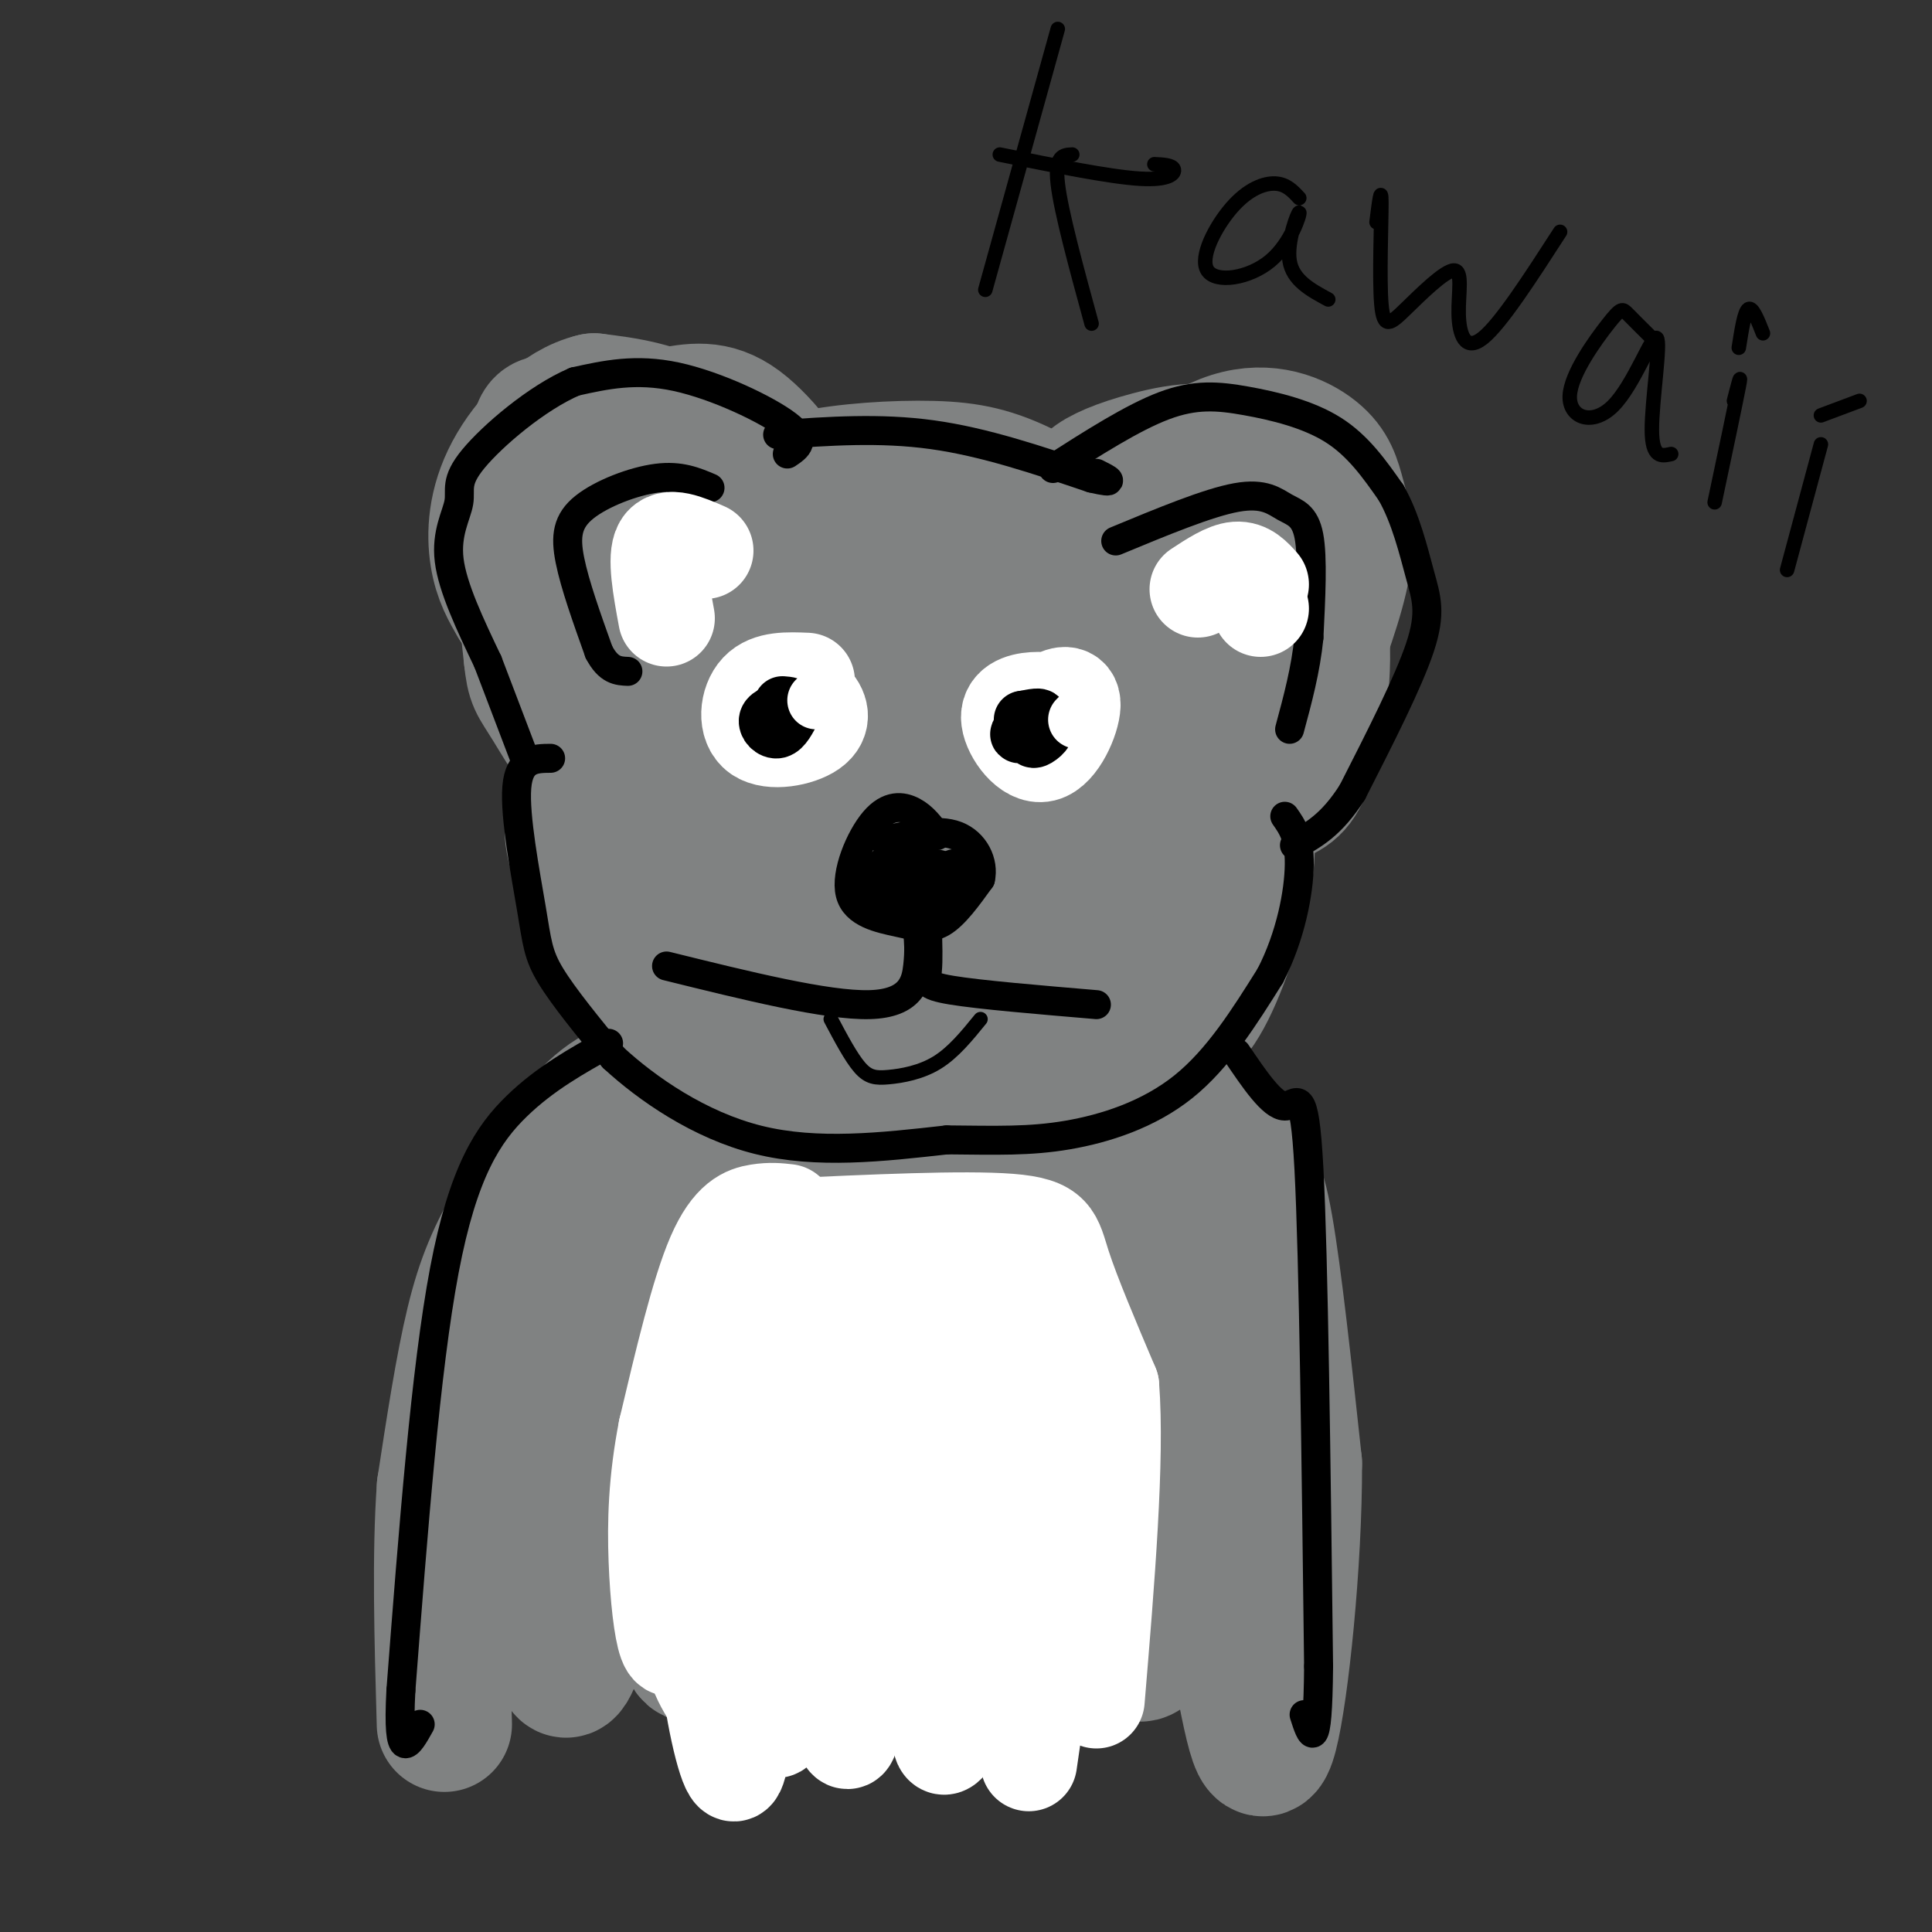 <svg viewBox='0 0 400 400' version='1.1' xmlns='http://www.w3.org/2000/svg' xmlns:xlink='http://www.w3.org/1999/xlink'><rect x="0" y="0" width="400" height="400" fill="#333333" stroke="none"/><g fill='none' stroke='#808282' stroke-width='28' stroke-linecap='round' stroke-linejoin='round'><path d='M234,123c1.949,-1.531 3.898,-3.061 0,-7c-3.898,-3.939 -13.645,-10.286 -21,-14c-7.355,-3.714 -12.320,-4.796 -20,-5c-7.680,-0.204 -18.074,0.470 -25,2c-6.926,1.530 -10.382,3.915 -17,10c-6.618,6.085 -16.397,15.869 -22,23c-5.603,7.131 -7.029,11.609 -8,17c-0.971,5.391 -1.485,11.696 -2,18'/><path d='M119,167c-0.610,4.100 -1.133,5.351 1,12c2.133,6.649 6.924,18.698 12,27c5.076,8.302 10.436,12.859 19,18c8.564,5.141 20.331,10.867 28,13c7.669,2.133 11.241,0.675 17,-2c5.759,-2.675 13.704,-6.566 21,-12c7.296,-5.434 13.942,-12.410 19,-20c5.058,-7.590 8.529,-15.795 12,-24'/><path d='M248,179c2.351,-10.139 2.227,-23.488 1,-32c-1.227,-8.512 -3.559,-12.188 -5,-15c-1.441,-2.812 -1.993,-4.760 -8,-9c-6.007,-4.240 -17.469,-10.774 -27,-14c-9.531,-3.226 -17.131,-3.146 -27,0c-9.869,3.146 -22.006,9.359 -29,15c-6.994,5.641 -8.845,10.711 -10,14c-1.155,3.289 -1.616,4.797 4,2c5.616,-2.797 17.308,-9.898 29,-17'/><path d='M176,123c9.194,-5.941 17.677,-12.294 16,-14c-1.677,-1.706 -13.516,1.237 -21,4c-7.484,2.763 -10.615,5.348 -17,10c-6.385,4.652 -16.025,11.370 -21,17c-4.975,5.630 -5.286,10.171 -4,14c1.286,3.829 4.169,6.946 10,7c5.831,0.054 14.608,-2.955 23,-8c8.392,-5.045 16.397,-12.128 21,-17c4.603,-4.872 5.804,-7.535 7,-11c1.196,-3.465 2.389,-7.731 -2,-7c-4.389,0.731 -14.358,6.459 -21,11c-6.642,4.541 -9.957,7.893 -15,14c-5.043,6.107 -11.816,14.967 -13,22c-1.184,7.033 3.220,12.240 5,15c1.780,2.760 0.937,3.074 7,1c6.063,-2.074 19.031,-6.537 32,-11'/><path d='M183,170c8.876,-4.900 15.066,-11.649 19,-17c3.934,-5.351 5.612,-9.302 7,-12c1.388,-2.698 2.487,-4.142 -1,-5c-3.487,-0.858 -11.558,-1.130 -18,1c-6.442,2.130 -11.254,6.661 -15,9c-3.746,2.339 -6.425,2.487 -11,8c-4.575,5.513 -11.044,16.392 -14,22c-2.956,5.608 -2.398,5.944 -1,9c1.398,3.056 3.634,8.832 7,12c3.366,3.168 7.860,3.728 15,-1c7.140,-4.728 16.927,-14.746 20,-21c3.073,-6.254 -0.567,-8.745 -2,-11c-1.433,-2.255 -0.659,-4.274 -5,-3c-4.341,1.274 -13.799,5.841 -20,12c-6.201,6.159 -9.147,13.908 -9,20c0.147,6.092 3.386,10.525 6,13c2.614,2.475 4.604,2.993 9,2c4.396,-0.993 11.198,-3.496 18,-6'/><path d='M188,202c6.401,-5.403 13.403,-15.911 16,-21c2.597,-5.089 0.788,-4.757 -1,-5c-1.788,-0.243 -3.554,-1.059 -6,-1c-2.446,0.059 -5.571,0.993 -10,5c-4.429,4.007 -10.162,11.088 -13,16c-2.838,4.912 -2.781,7.655 -2,11c0.781,3.345 2.286,7.291 6,9c3.714,1.709 9.636,1.180 18,-6c8.364,-7.180 19.170,-21.012 25,-31c5.830,-9.988 6.684,-16.134 7,-22c0.316,-5.866 0.094,-11.454 -1,-15c-1.094,-3.546 -3.058,-5.050 -6,-6c-2.942,-0.950 -6.861,-1.348 -11,1c-4.139,2.348 -8.499,7.440 -11,14c-2.501,6.560 -3.143,14.589 -2,19c1.143,4.411 4.072,5.206 7,6'/><path d='M204,176c1.944,1.102 3.305,0.856 7,-2c3.695,-2.856 9.725,-8.323 13,-15c3.275,-6.677 3.795,-14.563 4,-20c0.205,-5.437 0.094,-8.425 -2,-9c-2.094,-0.575 -6.170,1.264 -9,4c-2.830,2.736 -4.415,6.368 -6,10'/><path d='M230,108c8.772,-7.324 17.544,-14.648 25,-17c7.456,-2.352 13.596,0.266 17,3c3.404,2.734 4.070,5.582 5,9c0.930,3.418 2.123,7.405 1,14c-1.123,6.595 -4.561,15.797 -8,25'/><path d='M270,142c-3.422,6.822 -7.978,11.378 -11,13c-3.022,1.622 -4.511,0.311 -6,-1'/><path d='M261,116c2.619,-4.524 5.238,-9.048 2,-6c-3.238,3.048 -12.333,13.667 -13,14c-0.667,0.333 7.095,-9.619 8,-13c0.905,-3.381 -5.048,-0.190 -11,3'/><path d='M154,110c1.083,-1.798 2.167,-3.595 -5,-7c-7.167,-3.405 -22.583,-8.417 -31,-8c-8.417,0.417 -9.833,6.262 -10,14c-0.167,7.738 0.917,17.369 2,27'/><path d='M110,136c0.554,5.293 0.938,5.026 4,10c3.062,4.974 8.800,15.189 8,5c-0.800,-10.189 -8.138,-40.782 -10,-54c-1.862,-13.218 1.754,-9.062 7,-8c5.246,1.062 12.123,-0.969 19,-3'/><path d='M138,86c5.494,-0.971 9.730,-1.900 15,2c5.270,3.900 11.573,12.627 10,13c-1.573,0.373 -11.021,-7.608 -19,-12c-7.979,-4.392 -14.490,-5.196 -21,-6'/><path d='M123,83c-6.869,1.571 -13.542,8.500 -17,15c-3.458,6.500 -3.702,12.571 -3,17c0.702,4.429 2.351,7.214 4,10'/><path d='M107,125c3.167,5.000 9.083,12.500 15,20'/><path d='M154,117c-2.393,-6.637 -4.786,-13.274 -8,-18c-3.214,-4.726 -7.250,-7.542 -11,-10c-3.750,-2.458 -7.214,-4.560 -10,-4c-2.786,0.560 -4.893,3.780 -7,7'/><path d='M226,104c-0.815,-1.238 -1.631,-2.476 0,-4c1.631,-1.524 5.708,-3.333 12,-5c6.292,-1.667 14.798,-3.190 21,2c6.202,5.190 10.101,17.095 14,29'/><path d='M273,126c1.988,10.798 -0.042,23.292 -2,30c-1.958,6.708 -3.845,7.631 -7,9c-3.155,1.369 -7.577,3.185 -12,5'/><path d='M255,165c1.935,3.268 3.869,6.536 3,14c-0.869,7.464 -4.542,19.125 -8,26c-3.458,6.875 -6.702,8.964 -14,13c-7.298,4.036 -18.649,10.018 -30,16'/><path d='M206,234c-10.333,2.833 -21.167,1.917 -32,1'/><path d='M137,224c-4.339,0.500 -8.679,1.000 -14,6c-5.321,5.000 -11.625,14.500 -16,22c-4.375,7.500 -6.821,13.000 -9,22c-2.179,9.000 -4.089,21.500 -6,34'/><path d='M92,308c-1.000,13.833 -0.500,31.417 0,49'/><path d='M229,221c3.661,-0.667 7.321,-1.333 12,2c4.679,3.333 10.375,10.667 14,15c3.625,4.333 5.179,5.667 7,16c1.821,10.333 3.911,29.667 6,49'/><path d='M268,303c0.060,20.560 -2.792,47.458 -5,56c-2.208,8.542 -3.774,-1.274 -8,-24c-4.226,-22.726 -11.113,-58.363 -18,-94'/><path d='M237,241c-1.065,4.059 5.273,61.206 8,83c2.727,21.794 1.842,8.235 -1,3c-2.842,-5.235 -7.640,-2.146 -12,-25c-4.360,-22.854 -8.282,-71.652 -12,-79c-3.718,-7.348 -7.232,26.752 -8,55c-0.768,28.248 1.209,50.642 2,59c0.791,8.358 0.395,2.679 0,-3'/><path d='M214,334c-2.751,-23.750 -9.630,-81.626 -13,-104c-3.370,-22.374 -3.232,-9.248 -5,3c-1.768,12.248 -5.442,23.618 -8,35c-2.558,11.382 -4.000,22.778 -4,42c-0.000,19.222 1.441,46.271 2,32c0.559,-14.271 0.236,-69.863 -1,-93c-1.236,-23.137 -3.387,-13.818 -5,-11c-1.613,2.818 -2.690,-0.863 -4,-1c-1.310,-0.137 -2.853,3.271 -5,5c-2.147,1.729 -4.899,1.780 -8,14c-3.101,12.220 -6.550,36.610 -10,61'/><path d='M153,317c-2.095,21.431 -2.333,44.508 -1,19c1.333,-25.508 4.236,-99.603 0,-100c-4.236,-0.397 -15.613,72.902 -20,88c-4.387,15.098 -1.784,-28.005 1,-54c2.784,-25.995 5.750,-34.883 5,-36c-0.750,-1.117 -5.214,5.538 -9,15c-3.786,9.462 -6.893,21.731 -10,34'/><path d='M119,283c-4.312,20.371 -10.094,54.298 -9,46c1.094,-8.298 9.062,-58.822 8,-64c-1.062,-5.178 -11.154,34.990 -14,55c-2.846,20.010 1.555,19.864 5,20c3.445,0.136 5.934,0.556 7,3c1.066,2.444 0.708,6.913 5,-6c4.292,-12.913 13.232,-43.207 17,-42c3.768,1.207 2.362,33.916 4,44c1.638,10.084 6.319,-2.458 11,-15'/><path d='M153,324c6.921,-10.199 18.723,-28.198 25,-39c6.277,-10.802 7.028,-14.408 3,4c-4.028,18.408 -12.834,58.830 -8,58c4.834,-0.830 23.309,-42.910 29,-49c5.691,-6.090 -1.402,23.811 1,29c2.402,5.189 14.301,-14.334 20,-21c5.699,-6.666 5.200,-0.476 6,7c0.800,7.476 2.900,16.238 5,25'/><path d='M234,338c1.267,4.956 1.933,4.844 3,4c1.067,-0.844 2.533,-2.422 4,-4'/></g>
<g fill='none' stroke='#ffffff' stroke-width='20' stroke-linecap='round' stroke-linejoin='round'><path d='M167,141c-3.906,-0.162 -7.813,-0.324 -10,2c-2.187,2.324 -2.655,7.134 0,9c2.655,1.866 8.433,0.789 11,-1c2.567,-1.789 1.922,-4.289 0,-6c-1.922,-1.711 -5.121,-2.632 -6,-2c-0.879,0.632 0.560,2.816 2,5'/><path d='M164,148c0.333,0.833 0.167,0.417 0,0'/><path d='M222,146c-2.659,-0.586 -5.318,-1.173 -8,-1c-2.682,0.173 -5.387,1.104 -5,4c0.387,2.896 3.867,7.756 7,7c3.133,-0.756 5.921,-7.126 6,-10c0.079,-2.874 -2.549,-2.250 -4,-1c-1.451,1.250 -1.726,3.125 -2,5'/></g>
<g fill='none' stroke='#000000' stroke-width='12' stroke-linecap='round' stroke-linejoin='round'><path d='M163,147c-1.844,0.533 -3.689,1.067 -4,2c-0.311,0.933 0.911,2.267 2,2c1.089,-0.267 2.044,-2.133 3,-4'/><path d='M164,147c0.167,-0.833 -0.917,-0.917 -2,-1'/><path d='M215,149c-0.837,1.971 -1.675,3.943 -1,4c0.675,0.057 2.861,-1.799 2,-2c-0.861,-0.201 -4.770,1.254 -5,1c-0.230,-0.254 3.220,-2.215 4,-3c0.780,-0.785 -1.110,-0.392 -3,0'/><path d='M212,149c-0.500,0.000 -0.250,0.000 0,0'/></g>
<g fill='none' stroke='#ffffff' stroke-width='12' stroke-linecap='round' stroke-linejoin='round'><path d='M170,144c0.000,0.000 -1.000,1.000 -1,1'/><path d='M223,149c0.000,0.000 1.000,-1.000 1,-1'/></g>
<g fill='none' stroke='#000000' stroke-width='6' stroke-linecap='round' stroke-linejoin='round'><path d='M194,173c-1.424,-1.929 -2.849,-3.859 -5,-5c-2.151,-1.141 -5.029,-1.494 -8,2c-2.971,3.494 -6.033,10.833 -5,15c1.033,4.167 6.163,5.160 10,6c3.837,0.840 6.382,1.526 9,0c2.618,-1.526 5.309,-5.263 8,-9'/><path d='M203,182c0.800,-3.444 -1.200,-7.556 -5,-9c-3.800,-1.444 -9.400,-0.222 -15,1'/><path d='M192,192c0.111,3.422 0.222,6.844 0,9c-0.222,2.156 -0.778,3.044 5,4c5.778,0.956 17.889,1.978 30,3'/><path d='M190,193c0.178,1.889 0.356,3.778 0,7c-0.356,3.222 -1.244,7.778 -10,8c-8.756,0.222 -25.378,-3.889 -42,-8'/><path d='M192,178c-2.079,-1.172 -4.158,-2.344 -7,-1c-2.842,1.344 -6.445,5.205 -6,7c0.445,1.795 4.940,1.523 8,0c3.060,-1.523 4.687,-4.298 4,-5c-0.687,-0.702 -3.687,0.670 -5,2c-1.313,1.330 -0.937,2.619 0,4c0.937,1.381 2.437,2.855 5,2c2.563,-0.855 6.190,-4.038 6,-6c-0.190,-1.962 -4.197,-2.703 -6,-2c-1.803,0.703 -1.401,2.852 -1,5'/><path d='M190,184c1.026,1.396 4.089,2.384 6,1c1.911,-1.384 2.668,-5.142 2,-6c-0.668,-0.858 -2.762,1.183 -3,2c-0.238,0.817 1.381,0.408 3,0'/><path d='M231,112c9.583,-3.976 19.167,-7.952 25,-9c5.833,-1.048 7.917,0.833 10,2c2.083,1.167 4.167,1.619 5,6c0.833,4.381 0.417,12.690 0,21'/><path d='M271,132c-0.667,6.667 -2.333,12.833 -4,19'/><path d='M218,97c8.262,-5.280 16.524,-10.560 23,-13c6.476,-2.440 11.167,-2.042 17,-1c5.833,1.042 12.810,2.726 18,6c5.190,3.274 8.595,8.137 12,13'/><path d='M288,102c3.048,5.321 4.667,12.125 6,17c1.333,4.875 2.381,7.821 0,15c-2.381,7.179 -8.190,18.589 -14,30'/><path d='M280,164c-4.333,6.833 -8.167,8.917 -12,11'/><path d='M163,94c2.089,-1.400 4.178,-2.800 0,-6c-4.178,-3.200 -14.622,-8.200 -23,-10c-8.378,-1.800 -14.689,-0.400 -21,1'/><path d='M119,79c-7.880,3.357 -17.081,11.250 -21,16c-3.919,4.750 -2.555,6.356 -3,9c-0.445,2.644 -2.699,6.327 -2,12c0.699,5.673 4.349,13.337 8,21'/><path d='M101,137c2.667,7.000 5.333,14.000 8,21'/><path d='M147,101c-3.077,-1.310 -6.155,-2.619 -11,-2c-4.845,0.619 -11.458,3.167 -15,6c-3.542,2.833 -4.012,5.952 -3,11c1.012,5.048 3.506,12.024 6,19'/><path d='M124,135c2.000,3.833 4.000,3.917 6,4'/><path d='M161,90c10.583,-0.750 21.167,-1.500 32,0c10.833,1.500 21.917,5.250 33,9'/><path d='M226,99c5.667,1.333 3.333,0.167 1,-1'/><path d='M114,157c-3.256,0.024 -6.512,0.048 -7,6c-0.488,5.952 1.792,17.833 3,25c1.208,7.167 1.345,9.619 4,14c2.655,4.381 7.827,10.690 13,17'/><path d='M127,219c6.956,6.422 17.844,13.978 30,17c12.156,3.022 25.578,1.511 39,0'/><path d='M196,236c10.476,0.095 17.167,0.333 25,-1c7.833,-1.333 16.810,-4.238 24,-10c7.190,-5.762 12.595,-14.381 18,-23'/><path d='M263,202c4.267,-8.244 5.933,-17.356 6,-23c0.067,-5.644 -1.467,-7.822 -3,-10'/><path d='M126,216c-6.556,3.644 -13.111,7.289 -19,13c-5.889,5.711 -11.111,13.489 -15,34c-3.889,20.511 -6.444,53.756 -9,87'/><path d='M83,350c-0.833,15.667 1.583,11.333 4,7'/><path d='M256,218c3.711,5.489 7.422,10.978 10,11c2.578,0.022 4.022,-5.422 5,13c0.978,18.422 1.489,60.711 2,103'/><path d='M273,345c-0.167,18.833 -1.583,14.417 -3,10'/></g>
<g fill='none' stroke='#ffffff' stroke-width='20' stroke-linecap='round' stroke-linejoin='round'><path d='M163,251c-1.756,-0.200 -3.511,-0.400 -6,0c-2.489,0.400 -5.711,1.400 -9,9c-3.289,7.600 -6.644,21.800 -10,36'/><path d='M138,296c-2.083,10.655 -2.292,19.292 -2,27c0.292,7.708 1.083,14.488 2,17c0.917,2.512 1.958,0.756 3,-1'/><path d='M162,254c18.844,-0.867 37.689,-1.733 47,-1c9.311,0.733 9.089,3.067 11,9c1.911,5.933 5.956,15.467 10,25'/><path d='M230,287c1.167,15.000 -0.917,40.000 -3,65'/><path d='M223,291c0.005,-2.786 0.010,-5.571 -1,-8c-1.010,-2.429 -3.033,-4.500 -5,-4c-1.967,0.500 -3.876,3.571 -3,22c0.876,18.429 4.539,52.214 3,42c-1.539,-10.214 -8.278,-64.429 -12,-72c-3.722,-7.571 -4.425,31.500 -4,51c0.425,19.500 1.979,19.429 3,19c1.021,-0.429 1.511,-1.214 2,-2'/><path d='M206,339c-0.038,-15.428 -1.132,-52.998 -2,-68c-0.868,-15.002 -1.510,-7.437 -2,-6c-0.490,1.437 -0.827,-3.253 -4,0c-3.173,3.253 -9.183,14.448 -11,34c-1.817,19.552 0.557,47.461 2,47c1.443,-0.461 1.955,-29.293 1,-46c-0.955,-16.707 -3.377,-21.291 -5,-23c-1.623,-1.709 -2.446,-0.544 -3,-2c-0.554,-1.456 -0.839,-5.535 -3,4c-2.161,9.535 -6.197,32.682 -7,50c-0.803,17.318 1.628,28.805 3,31c1.372,2.195 1.686,-4.903 2,-12'/><path d='M177,348c0.476,-17.456 0.666,-55.095 0,-72c-0.666,-16.905 -2.188,-13.075 -5,-9c-2.812,4.075 -6.914,8.394 -9,12c-2.086,3.606 -2.157,6.497 -3,14c-0.843,7.503 -2.458,19.616 -2,36c0.458,16.384 2.990,37.038 3,26c0.010,-11.038 -2.503,-53.767 -5,-68c-2.497,-14.233 -4.979,0.030 -7,13c-2.021,12.970 -3.583,24.646 -3,37c0.583,12.354 3.309,25.387 5,29c1.691,3.613 2.345,-2.193 3,-8'/><path d='M154,358c-0.164,-9.382 -2.073,-28.836 -3,-37c-0.927,-8.164 -0.871,-5.039 -2,-4c-1.129,1.039 -3.442,-0.007 -5,4c-1.558,4.007 -2.360,13.067 -1,20c1.360,6.933 4.881,11.739 7,13c2.119,1.261 2.836,-1.023 7,-14c4.164,-12.977 11.775,-36.648 11,-50c-0.775,-13.352 -9.936,-16.386 -9,-19c0.936,-2.614 11.968,-4.807 23,-7'/><path d='M182,264c5.563,0.064 7.969,3.725 11,6c3.031,2.275 6.686,3.165 9,14c2.314,10.835 3.289,31.616 2,47c-1.289,15.384 -4.840,25.371 -7,29c-2.160,3.629 -2.928,0.900 -2,-7c0.928,-7.900 3.551,-20.971 5,-22c1.449,-1.029 1.725,9.986 2,21'/><path d='M202,352c2.858,-3.510 9.003,-22.786 11,-23c1.997,-0.214 -0.155,18.635 0,22c0.155,3.365 2.616,-8.753 3,-9c0.384,-0.247 -1.308,11.376 -3,23'/><path d='M258,119c0.000,0.000 3.000,7.000 3,7'/><path d='M261,121c-1.417,-1.583 -2.833,-3.167 -5,-3c-2.167,0.167 -5.083,2.083 -8,4'/><path d='M146,114c-3.833,-1.667 -7.667,-3.333 -9,-1c-1.333,2.333 -0.167,8.667 1,15'/></g>
<g fill='none' stroke='#000000' stroke-width='3' stroke-linecap='round' stroke-linejoin='round'><path d='M172,211c2.101,3.964 4.202,7.929 6,10c1.798,2.071 3.292,2.250 6,2c2.708,-0.250 6.631,-0.929 10,-3c3.369,-2.071 6.185,-5.536 9,-9'/><path d='M219,6c0.000,0.000 -15.000,54.000 -15,54'/><path d='M207,32c11.378,2.311 22.756,4.622 29,5c6.244,0.378 7.356,-1.178 7,-2c-0.356,-0.822 -2.178,-0.911 -4,-1'/><path d='M222,32c-1.833,0.083 -3.667,0.167 -3,6c0.667,5.833 3.833,17.417 7,29'/><path d='M269,41c-1.336,-1.450 -2.673,-2.900 -5,-3c-2.327,-0.100 -5.646,1.150 -9,5c-3.354,3.850 -6.744,10.300 -5,13c1.744,2.700 8.622,1.652 13,-2c4.378,-3.652 6.256,-9.906 6,-10c-0.256,-0.094 -2.644,5.973 -2,10c0.644,4.027 4.322,6.013 8,8'/><path d='M285,46c0.494,-3.959 0.988,-7.918 1,-4c0.012,3.918 -0.460,15.715 0,21c0.460,5.285 1.850,4.060 5,1c3.150,-3.060 8.061,-7.954 10,-8c1.939,-0.046 0.907,4.757 1,9c0.093,4.243 1.312,7.927 5,5c3.688,-2.927 9.844,-12.463 16,-22'/><path d='M342,70c-1.956,-1.942 -3.911,-3.883 -5,-5c-1.089,-1.117 -1.311,-1.409 -4,2c-2.689,3.409 -7.845,10.518 -8,15c-0.155,4.482 4.690,6.335 9,2c4.310,-4.335 8.083,-14.859 9,-14c0.917,0.859 -1.024,13.103 -1,19c0.024,5.897 2.012,5.449 4,5'/><path d='M359,83c0.833,-3.250 1.667,-6.500 1,-3c-0.667,3.500 -2.833,13.750 -5,24'/><path d='M360,72c0.583,-3.750 1.167,-7.500 2,-8c0.833,-0.500 1.917,2.250 3,5'/><path d='M377,92c0.000,0.000 -7.000,26.000 -7,26'/><path d='M377,86c0.000,0.000 8.000,-3.000 8,-3'/></g>
</svg>